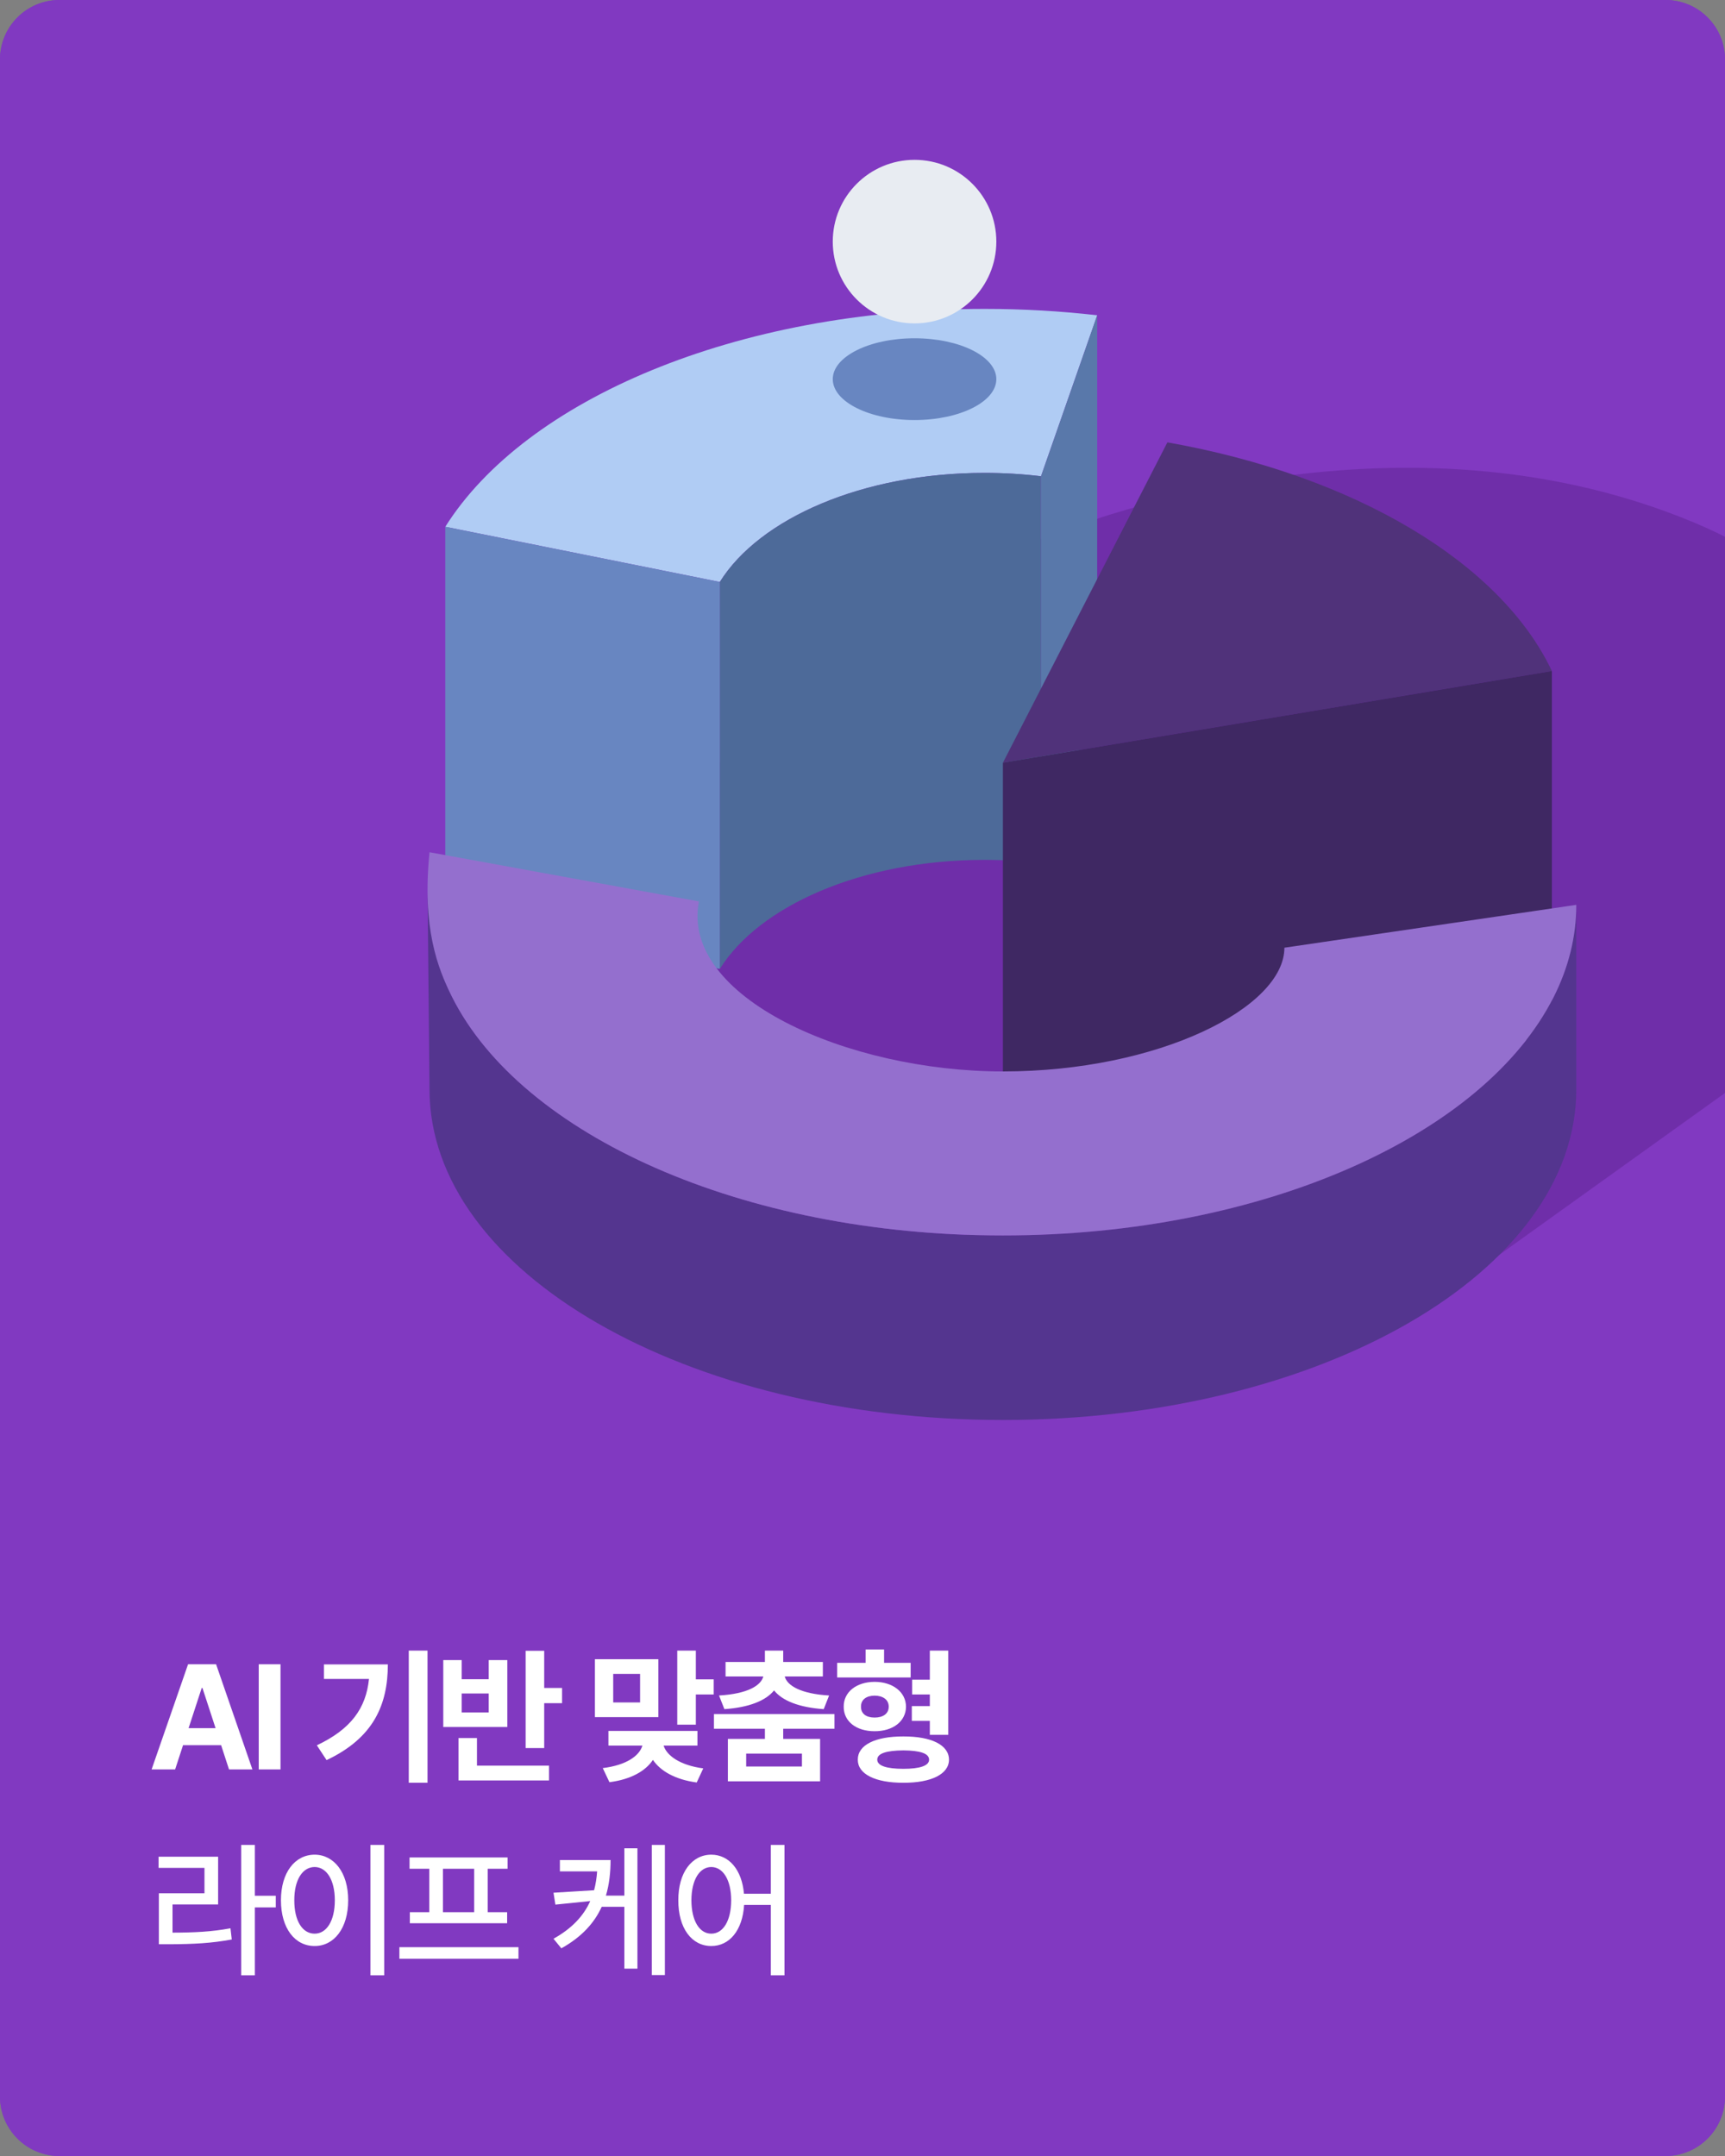 <svg width="464" height="580" viewBox="0 0 464 580" fill="none" xmlns="http://www.w3.org/2000/svg">
<rect x="0" y="0" width="464" height="580" fill="#808080" stroke="none"/>
<g clip-path="url(#clip0_95_11300)">
<g clip-path="url(#clip1_95_11300)">
<rect width="464" height="580" fill="#8139C1"/>
<g clip-path="url(#clip2_95_11300)">
<path d="M0 16C0 7.163 7.163 0 16 0H448C456.837 0 464 7.163 464 16V564C464 572.837 456.837 580 448 580H16C7.163 580 0 572.837 0 564V16Z" fill="#8139C1"/>
<path d="M497.5 270L375.5 357.5L193.5 317.499L150.5 241.499C189.833 207.833 248.5 158.4 272.5 148C302.5 135 381.5 109.7 455.5 140.5C529.5 171.3 512.333 239.5 497.5 270Z" fill="#6F2EA9"/>
<g clip-path="url(#clip3_95_11300)">
<path d="M295.131 84.816L280.017 128.117C275.102 127.525 270.022 127.218 264.814 127.218C232.14 127.218 204.285 139.438 193.621 156.561L119.78 141.709C141.28 107.524 198.101 83.099 264.814 83.099C275.192 83.099 285.33 83.691 295.131 84.816Z" fill="#B0CCF4"/>
<path d="M280.017 128.118V232.22C275.102 231.628 270.021 231.32 264.813 231.32C248.327 231.32 233.063 234.432 220.621 239.717C208.404 244.897 198.912 252.169 193.621 260.656V156.561C204.285 139.438 232.14 127.218 264.813 127.218C270.021 127.218 275.102 127.525 280.017 128.118Z" fill="#4D6A99"/>
<path d="M193.621 156.561V260.656L119.78 245.804V141.709L193.621 156.561Z" fill="#6886C1"/>
<path d="M295.131 84.816V188.918L292.587 196.197L280.018 232.22V128.118L295.131 84.816Z" fill="#5978AA"/>
<path d="M417.433 180.512L269.766 205.192L314.01 119C364.228 127.899 403.52 151.184 417.433 180.512Z" fill="#50327A"/>
<path d="M417.433 180.512V278.691L269.766 303.371V205.192L417.433 180.512Z" fill="#3F2863"/>
<path d="M424 243.42V293.064C424 342.177 354.946 382 269.766 382C184.586 382 115.533 342.177 115.533 293.064L115 239.349C115 247.963 117.656 260.363 121.626 268.242C140.252 305.284 199.527 332.356 269.766 332.356C340.006 332.356 399.281 305.284 417.907 268.242C421.876 260.363 424 252.034 424 243.42Z" fill="#54358F"/>
<path d="M424 243.42C424 252.034 421.876 260.363 417.906 268.242C399.281 305.284 340.005 332.356 269.766 332.356C199.527 332.356 140.251 305.284 121.626 268.242C117.656 260.363 113.499 249.568 115.533 229.266L187.999 242.5C182.999 268.242 227.885 288.237 269.766 288.237C311.647 288.237 345.484 271.046 345.484 254.95L424 243.42Z" fill="#946FCE"/>
<path d="M246 113C258.15 113 268 108.075 268 102C268 95.925 258.15 91 246 91C233.85 91 224 95.925 224 102C224 108.075 233.85 113 246 113Z" fill="#6886C1"/>
<path d="M246 87C258.15 87 268 77.15 268 65C268 52.85 258.15 43 246 43C233.85 43 224 52.85 224 65C224 77.15 233.85 87 246 87Z" fill="#E8ECF2"/>
</g>
</g>
</g>
<path d="M47.109 476H40.781L50.586 447.719H58.125L67.891 476H61.602L59.473 469.477H49.238L47.109 476ZM50.723 464.906H57.988L54.453 454.086H54.258L50.723 464.906ZM75.453 447.719V476H69.594V447.719H75.453ZM114.992 444.047V479.594H109.953V444.047H114.992ZM85.227 469.516C94.406 465.18 98.449 459.555 99.25 451.664H87.141V447.758H104.328C104.309 458.539 100.539 467.504 87.844 473.5L85.227 469.516ZM146.383 444.086V454.086H151.188V458.188H146.383V470.258H141.383V444.086H146.383ZM119.234 464.594V446.586H124.195V451.742H131.461V446.586H136.461V464.594H119.234ZM123.336 478.969V467.562H128.297V474.984H147.672V478.969H123.336ZM124.195 460.688H131.461V455.57H124.195V460.688ZM177.094 446.352V461.938H160.023V446.352H177.094ZM162.133 475.648C168.52 474.867 171.996 472.328 172.797 469.594H163.656V465.648H187.602V469.594H178.5C179.32 472.25 182.855 474.887 189.164 475.727L187.406 479.516C181.703 478.754 177.68 476.488 175.629 473.441C173.598 476.488 169.613 478.715 163.93 479.438L162.133 475.648ZM164.945 457.992H172.172V450.297H164.945V457.992ZM182.172 463.969V444.047H187.172V451.781H191.977V455.844H187.172V463.969H182.172ZM224.461 461.117V465.062H210.672V467.797H220.594V479.203H195.789V467.797H205.75V465.062H192.039V461.117H224.461ZM193.406 456.117C201.121 455.668 204.676 453.441 205.32 451H195.164V447.094H205.75V444.047H210.672V447.094H221.336V451H211.082C211.727 453.441 215.359 455.668 223.016 456.117L221.57 459.789C214.988 459.34 210.438 457.543 208.211 454.75C205.965 457.543 201.414 459.34 194.852 459.789L193.406 456.117ZM200.711 475.219H215.711V471.742H200.711V475.219ZM244.953 447.328V451.273H225.188V447.328H232.844V443.734H237.805V447.328H244.953ZM226.945 459.125C226.906 455.18 230.363 452.465 235.266 452.445C240.148 452.465 243.664 455.18 243.703 459.125C243.664 463.109 240.148 465.746 235.266 465.727C230.363 465.746 226.906 463.109 226.945 459.125ZM230.734 473.383C230.715 469.438 235.402 467.113 243 467.133C250.559 467.113 255.246 469.438 255.266 473.383C255.246 477.25 250.559 479.613 243 479.594C235.402 479.613 230.715 477.25 230.734 473.383ZM231.594 459.125C231.574 461.039 233.02 462.055 235.266 462.055C237.492 462.055 239.055 461.039 239.055 459.125C239.055 457.23 237.492 456.176 235.266 456.156C233.02 456.176 231.574 457.23 231.594 459.125ZM235.969 473.383C235.969 475.004 238.449 475.844 243 475.844C247.453 475.844 249.914 475.004 249.914 473.383C249.914 471.684 247.453 470.922 243 470.883C238.449 470.922 235.969 471.684 235.969 473.383ZM245.266 462.953V458.969H250.109V455.844H245.344V451.859H250.109V444.047H255.07V466.703H250.109V462.953H245.266ZM68.555 496.32V509.992H74.18V513.117H68.555V531.398H64.883V496.32H68.555ZM42.656 502.492V499.484H58.672V512.336H46.406V519.914C52.402 519.895 56.875 519.68 61.992 518.742L62.344 521.75C56.875 522.766 52.148 523 45.586 523.039H42.734V509.328H55V502.492H42.656ZM103.344 496.32V531.398H99.633V496.32H103.344ZM75.57 511.203C75.57 503.723 79.34 498.957 84.633 498.938C89.828 498.957 93.656 503.723 93.656 511.203C93.656 518.762 89.828 523.527 84.633 523.508C79.34 523.527 75.57 518.762 75.57 511.203ZM79.164 511.203C79.144 516.77 81.371 520.188 84.633 520.188C87.836 520.188 90.062 516.77 90.062 511.203C90.062 505.715 87.836 502.277 84.633 502.258C81.371 502.277 79.144 505.715 79.164 511.203ZM139.461 523.82V526.945H107.43V523.82H139.461ZM110.164 502.727V499.68H136.531V502.727H131.18V514.406H136.414V517.375H110.242V514.406H115.477V502.727H110.164ZM119.148 514.406H127.547V502.727H119.148V514.406ZM164.234 500.383C164.234 503.703 163.883 506.926 162.984 509.953H167.945V497.219H171.461V529.602H167.945V512.961H161.852C159.898 517.238 156.539 521.047 150.992 524.133L148.883 521.555C153.961 518.723 157.027 515.305 158.766 511.418L149.391 512.375L148.883 509.172L159.801 508.508C160.23 506.887 160.504 505.188 160.621 503.43H150.602V500.383H164.234ZM175.328 531.32V496.32H178.844V531.32H175.328ZM191.328 498.938C196.094 498.957 199.551 502.98 200.117 509.445H207.344V496.32H211.016V531.398H207.344V512.453H200.156C199.746 519.289 196.211 523.527 191.328 523.508C186.113 523.527 182.422 518.762 182.461 511.203C182.422 503.723 186.113 498.957 191.328 498.938ZM185.977 511.203C185.996 516.77 188.164 520.188 191.328 520.188C194.492 520.188 196.66 516.77 196.68 511.203C196.66 505.715 194.492 502.277 191.328 502.258C188.164 502.277 185.996 505.715 185.977 511.203Z" fill="white"/>
</g>
<defs>
<clipPath id="clip0_95_11300">
<path d="M0 16C0 7.163 7.163 0 16 0H448C456.837 0 464 7.163 464 16V564C464 572.837 456.837 580 448 580H16C7.163 580 0 572.837 0 564V16Z" fill="white"/>
</clipPath>
<clipPath id="clip1_95_11300">
<rect width="464" height="580" fill="white"/>
</clipPath>
<clipPath id="clip2_95_11300">
<path d="M0 16C0 7.163 7.163 0 16 0H448C456.837 0 464 7.163 464 16V564C464 572.837 456.837 580 448 580H16C7.163 580 0 572.837 0 564V16Z" fill="white"/>
</clipPath>
<clipPath id="clip3_95_11300">
<rect width="309" height="342" fill="white" transform="translate(115 40)"/>
</clipPath>
</defs>
</svg>
